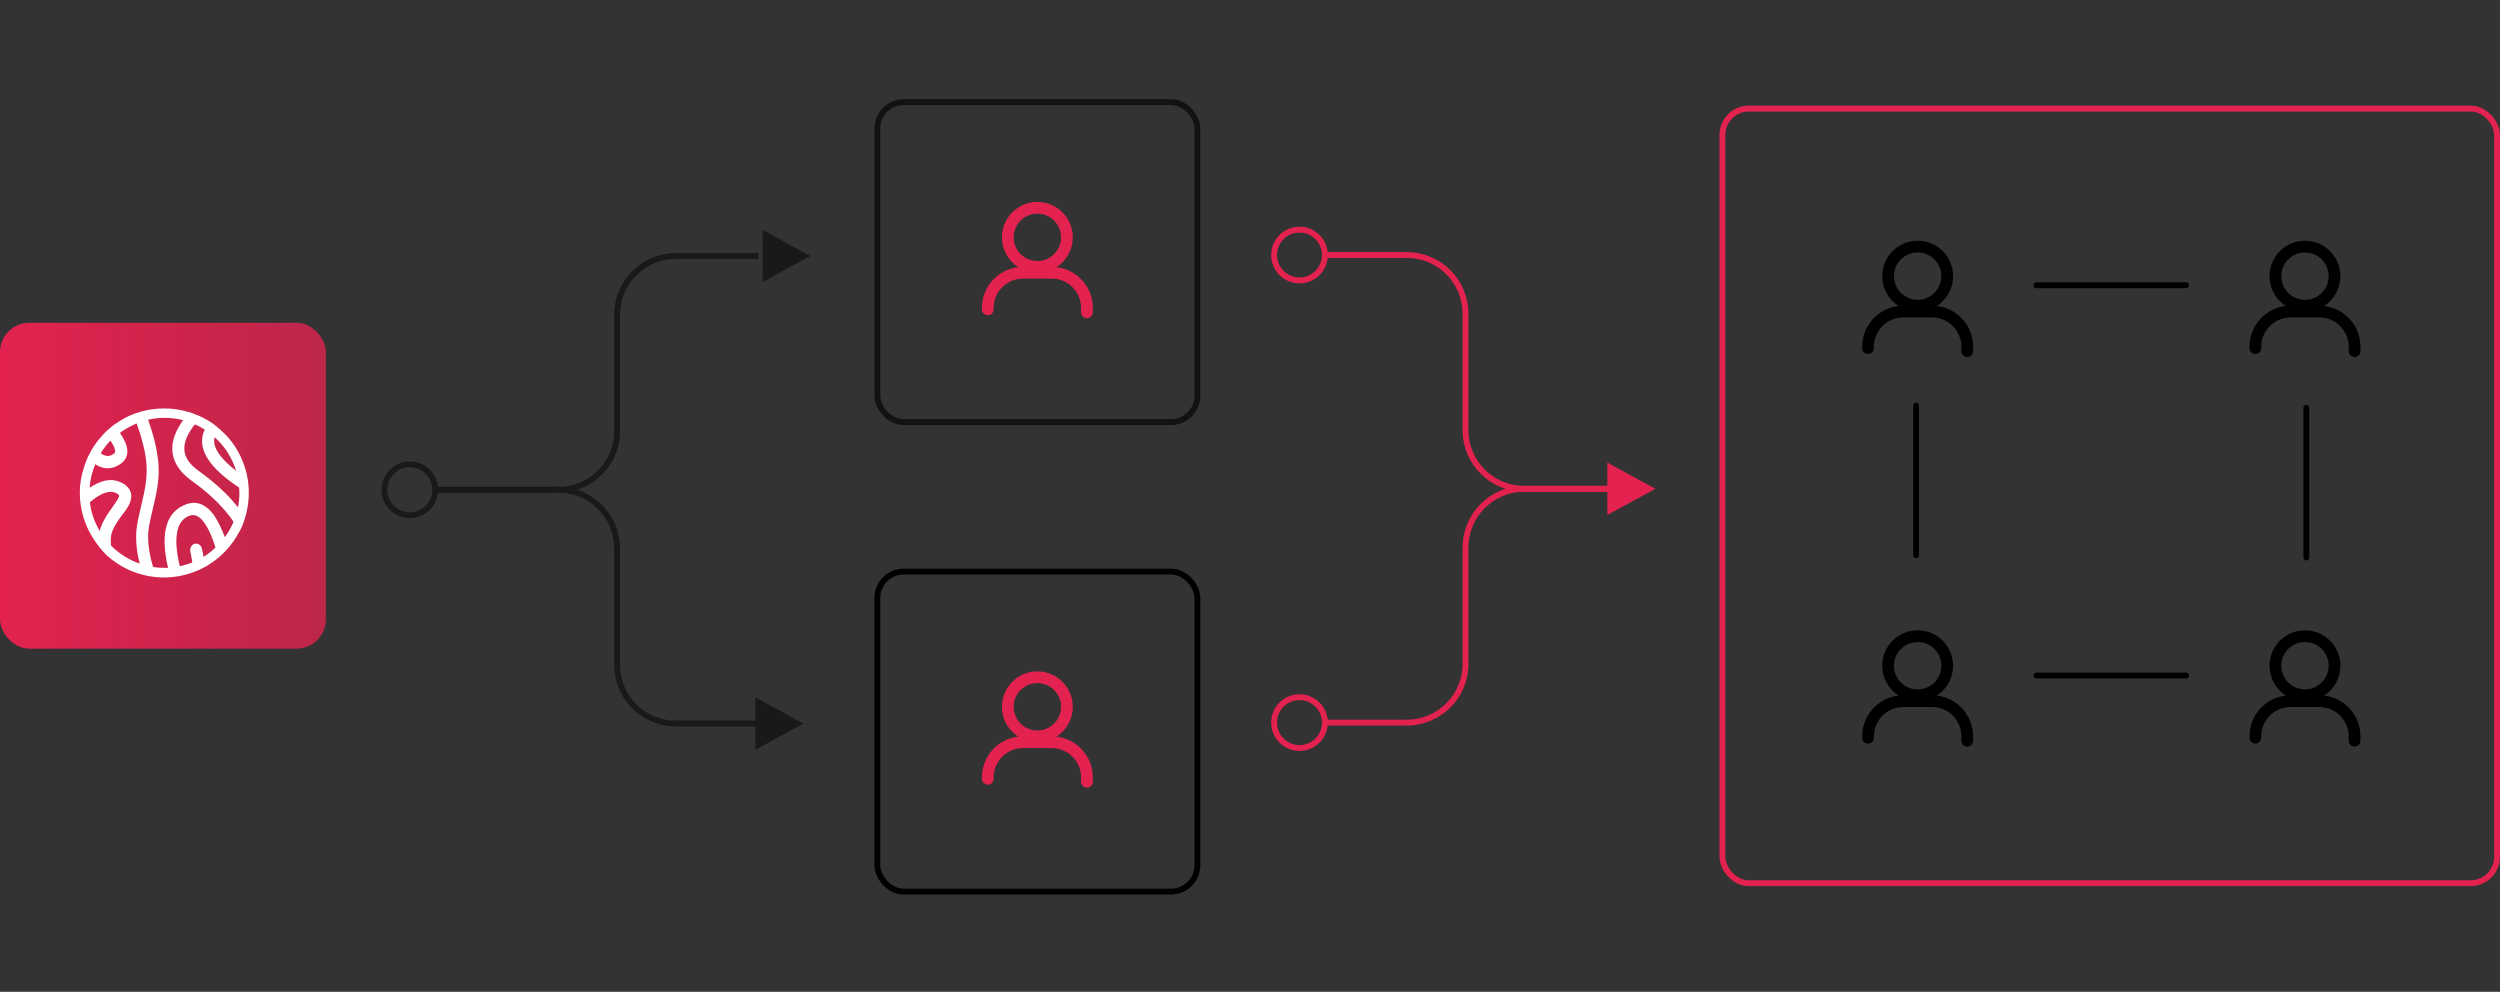 <svg xmlns="http://www.w3.org/2000/svg" width="426" height="169" viewBox="0 0 426 169" fill="none"><rect x="0" y="0" width="426" height="169" fill="#333333" stroke="none"/><path d="M274.394 79.671L281.034 83.293L274.394 86.914V79.671Z" fill="#E3224F" stroke="#E3224F"></path><path d="M225.764 43.457C225.764 45.847 223.826 47.786 221.435 47.786C219.045 47.786 217.106 45.847 217.106 43.457C217.106 41.066 219.045 39.128 221.435 39.128C223.826 39.128 225.764 41.066 225.764 43.457Z" stroke="#E3224F"></path><path d="M225.661 43.457H239.725C245.248 43.457 249.725 47.934 249.725 53.457V73.293C249.725 78.816 254.203 83.293 259.725 83.293H281.034" stroke="#E3224F"></path><path d="M225.764 123.128C225.764 125.519 223.826 127.457 221.435 127.457C219.045 127.457 217.106 125.519 217.106 123.128C217.106 120.738 219.045 118.8 221.435 118.8C223.826 118.8 225.764 120.738 225.764 123.128Z" stroke="#E3224F"></path><path d="M225.661 123.128H239.725C245.248 123.128 249.725 118.651 249.725 113.128V93.293C249.725 87.77 254.203 83.293 259.725 83.293H281.034" stroke="#E3224F"></path><rect x="149.5" y="17.4" width="54.534" height="54.529" rx="4.5" stroke="#121212"></rect><path d="M181.803 40.439C181.803 43.22 179.549 45.475 176.767 45.475C173.986 45.475 171.731 43.22 171.731 40.439C171.731 37.658 173.986 35.404 176.767 35.404C179.549 35.404 181.803 37.658 181.803 40.439Z" stroke="#E3224F" stroke-width="2"></path><path d="M185.218 53.215V52.475C185.218 49.161 182.532 46.475 179.218 46.475H174.316C171.003 46.475 168.316 49.161 168.316 52.475V52.712" stroke="#E3224F" stroke-width="2" stroke-linecap="round"></path><path d="M331.803 47.053C331.803 49.835 329.549 52.089 326.767 52.089C323.986 52.089 321.731 49.835 321.731 47.053C321.731 44.273 323.986 42.018 326.767 42.018C329.549 42.018 331.803 44.273 331.803 47.053Z" stroke="black" stroke-width="2"></path><path d="M335.218 59.829V59.089C335.218 55.776 332.532 53.089 329.218 53.089H324.316C321.003 53.089 318.316 55.776 318.316 59.089V59.326" stroke="black" stroke-width="2" stroke-linecap="round"></path><path d="M397.803 47.053C397.803 49.835 395.549 52.089 392.767 52.089C389.986 52.089 387.731 49.835 387.731 47.053C387.731 44.273 389.986 42.018 392.767 42.018C395.549 42.018 397.803 44.273 397.803 47.053Z" stroke="black" stroke-width="2"></path><path d="M401.218 59.829V59.089C401.218 55.776 398.532 53.089 395.218 53.089H390.316C387.003 53.089 384.316 55.776 384.316 59.089V59.326" stroke="black" stroke-width="2" stroke-linecap="round"></path><rect x="149.5" y="97.4" width="54.534" height="54.529" rx="4.5" stroke="black"></rect><path d="M181.803 120.439C181.803 123.22 179.549 125.475 176.767 125.475C173.986 125.475 171.731 123.22 171.731 120.439C171.731 117.658 173.986 115.404 176.767 115.404C179.549 115.404 181.803 117.658 181.803 120.439Z" stroke="#E3224F" stroke-width="2"></path><path d="M185.218 133.215V132.475C185.218 129.161 182.532 126.475 179.218 126.475H174.316C171.003 126.475 168.316 129.161 168.316 132.475V132.712" stroke="#E3224F" stroke-width="2" stroke-linecap="round"></path><rect y="55" width="55.534" height="55.529" rx="5" fill="url(#paint0_linear_56_3796)"></rect><path d="M41.234 89.692C41.315 89.493 41.395 89.293 41.474 89.093C41.474 89.053 41.514 89.013 41.514 88.973C42.074 87.415 42.394 85.738 42.394 83.98C42.394 82.183 42.074 80.425 41.434 78.827C41.395 78.707 41.355 78.628 41.315 78.508C40.635 76.87 39.675 75.352 38.475 74.114C38.435 74.074 38.395 74.034 38.355 73.994C38.275 73.874 38.155 73.794 38.035 73.674C37.955 73.594 37.875 73.515 37.795 73.475C37.715 73.395 37.595 73.275 37.515 73.195C37.435 73.115 37.355 73.075 37.275 72.995C37.155 72.915 37.035 72.796 36.955 72.716C36.875 72.636 36.795 72.596 36.715 72.516C36.595 72.436 36.475 72.356 36.355 72.236C36.316 72.197 36.236 72.156 36.196 72.117C35.596 71.717 34.996 71.358 34.316 71.038C34.316 71.038 34.316 71.038 34.276 71.038C34.236 70.998 34.156 70.998 34.116 70.958C33.956 70.878 33.836 70.838 33.676 70.758C33.596 70.719 33.516 70.679 33.436 70.679C33.316 70.639 33.196 70.559 33.036 70.519C32.956 70.479 32.876 70.439 32.796 70.399C32.676 70.359 32.556 70.319 32.396 70.279C32.316 70.239 32.236 70.239 32.116 70.199C32.036 70.199 31.996 70.159 31.956 70.159C30.677 69.8 29.357 69.6 27.997 69.6C26.717 69.6 25.438 69.76 24.278 70.079C24.198 70.079 24.158 70.119 24.078 70.119C23.918 70.159 23.758 70.199 23.598 70.279C23.518 70.319 23.398 70.359 23.318 70.359C23.158 70.399 22.998 70.479 22.878 70.519C22.838 70.519 22.758 70.559 22.718 70.559C21.599 70.998 20.559 71.597 19.599 72.276C19.559 72.276 19.559 72.316 19.519 72.316C19.279 72.476 19.039 72.676 18.799 72.876C18.759 72.915 18.719 72.955 18.679 72.995C18.479 73.155 18.279 73.355 18.079 73.515C18.039 73.555 17.999 73.555 17.999 73.594C17.239 74.393 16.559 75.192 16 76.031C16 76.071 15.96 76.111 15.96 76.111C15.8 76.351 15.64 76.59 15.52 76.83C15.48 76.87 15.44 76.95 15.44 76.99C15.28 77.269 15.16 77.549 15 77.829C15 77.869 14.96 77.869 14.96 77.909C14.72 78.468 14.48 79.027 14.32 79.586V79.626C14.32 79.666 14.32 79.666 14.28 79.706C14.24 79.786 14.24 79.866 14.2 79.986C13.8 81.304 13.6 82.622 13.6 83.98C13.6 85.338 13.8 86.656 14.16 87.935C14.2 88.014 14.2 88.094 14.24 88.214C14.24 88.254 14.24 88.254 14.28 88.294V88.334C14.84 90.092 15.72 91.689 16.839 93.088L16.879 93.127C16.879 93.127 16.879 93.127 16.879 93.167C16.919 93.207 16.919 93.247 16.959 93.247C16.999 93.287 17.039 93.327 17.079 93.407C17.199 93.527 17.319 93.647 17.399 93.806C17.479 93.886 17.519 93.926 17.599 94.006C17.719 94.126 17.839 94.246 17.919 94.366C17.999 94.446 18.039 94.486 18.119 94.565C18.239 94.685 18.359 94.805 18.479 94.885C18.559 94.925 18.599 95.005 18.679 95.045C18.839 95.165 18.959 95.284 19.119 95.404C19.159 95.444 19.199 95.484 19.239 95.484C20.199 96.203 21.279 96.842 22.438 97.322C22.558 97.362 22.638 97.401 22.758 97.441C24.358 98.041 26.078 98.4 27.917 98.4C29.677 98.4 31.357 98.081 32.916 97.521C32.956 97.521 32.956 97.521 32.996 97.481C33.276 97.362 33.556 97.282 33.796 97.162C33.876 97.122 33.916 97.122 33.996 97.082C34.276 96.962 34.556 96.802 34.836 96.642H34.876C35.716 96.163 36.475 95.644 37.195 95.045C37.235 95.005 37.275 95.005 37.315 94.965C37.355 94.925 37.355 94.925 37.395 94.885C37.635 94.685 37.875 94.446 38.115 94.206L38.155 94.166C38.395 93.926 38.595 93.727 38.795 93.487C38.835 93.447 38.835 93.447 38.875 93.407C39.555 92.608 40.195 91.689 40.675 90.771C40.715 90.731 40.715 90.691 40.755 90.651C40.795 90.611 40.795 90.571 40.835 90.531C40.915 90.371 40.995 90.212 41.075 90.052C41.154 89.852 41.194 89.772 41.234 89.692ZM36.515 74.873C36.515 74.713 36.555 74.633 36.595 74.513C38.275 76.031 39.555 77.988 40.235 80.225C39.075 79.347 38.195 78.468 37.555 77.669C36.755 76.63 36.395 75.672 36.515 74.873ZM34.916 73.235C34.676 73.635 34.516 74.074 34.476 74.593C34.276 76.031 34.796 77.469 35.956 78.947C36.995 80.305 38.635 81.663 40.755 83.101C40.755 83.381 40.795 83.661 40.795 83.98C40.795 84.819 40.715 85.658 40.555 86.457C38.955 84.38 36.675 82.263 33.836 80.225C32.036 78.947 31.236 77.549 31.436 75.951C31.556 74.873 32.156 73.635 33.196 72.316C33.796 72.556 34.396 72.876 34.916 73.235ZM18.839 75.073C19.319 75.871 19.439 76.111 19.559 76.51C19.639 76.75 19.639 76.95 19.599 77.07C19.559 77.19 19.399 77.309 19.159 77.469C18.799 77.669 18.479 77.749 18.119 77.669C17.799 77.629 17.479 77.469 17.159 77.23C17.639 76.431 18.199 75.712 18.839 75.073ZM16.999 90.491C16.12 89.013 15.52 87.375 15.32 85.578C16.2 84.819 16.999 84.34 17.679 84.06C18.639 83.701 19.399 83.74 19.999 84.14C20.199 84.26 20.279 84.34 20.279 84.419C20.319 84.499 20.279 84.579 20.199 84.779C20.119 85.019 19.919 85.298 19.639 85.738C19.519 85.897 19.119 86.457 18.919 86.776C18.839 86.896 18.759 87.016 18.719 87.016C17.839 88.334 17.239 89.413 16.999 90.491ZM18.879 91.929C18.879 90.811 19.359 89.772 20.439 88.254C20.439 88.214 20.519 88.134 20.599 88.055C20.839 87.735 21.238 87.176 21.398 86.976C21.758 86.457 21.998 86.057 22.158 85.618C22.398 85.019 22.438 84.419 22.278 83.9C22.118 83.381 21.758 82.902 21.159 82.502C20.159 81.863 19.079 81.663 17.919 81.903C17.079 82.103 16.2 82.502 15.28 83.101C15.36 81.703 15.72 80.345 16.24 79.107C16.52 79.307 16.799 79.466 17.079 79.546C18.079 79.946 19.159 79.866 20.199 79.267C20.839 78.907 21.319 78.428 21.518 77.869C21.758 77.309 21.758 76.67 21.558 75.991C21.358 75.312 21.199 74.993 20.439 73.754C21.319 73.115 22.278 72.596 23.278 72.156C23.318 72.316 23.398 72.436 23.438 72.596C24.158 74.633 24.638 76.51 24.878 78.268C24.958 78.947 24.998 79.586 24.998 80.185C24.998 81.783 24.758 83.261 24.118 85.937C23.358 89.133 23.198 90.052 23.198 91.49C23.198 92.968 23.398 94.486 23.798 96.043C21.958 95.404 20.279 94.326 18.919 92.968C18.879 92.648 18.879 92.289 18.879 91.929ZM34.676 94.885C34.596 94.366 34.516 93.886 34.396 93.447C34.276 92.888 33.756 92.568 33.196 92.648L33.236 92.768L33.196 92.648C32.636 92.808 32.316 93.407 32.436 93.966C32.516 94.366 32.596 94.765 32.676 95.245C32.716 95.444 32.756 95.644 32.756 95.844C32.076 96.123 31.357 96.323 30.637 96.483C30.077 94.126 29.917 92.249 30.157 90.851C30.397 89.293 31.116 88.334 32.236 87.895C32.716 87.695 33.196 87.735 33.676 87.975C34.156 88.254 34.636 88.734 35.116 89.532C35.676 90.411 36.196 91.65 36.715 93.287C36.156 93.886 35.436 94.406 34.676 94.885ZM38.315 91.53C37.755 90.012 37.115 88.773 36.475 87.815C35.796 86.856 35.036 86.217 34.196 85.897C33.356 85.578 32.476 85.618 31.517 86.017C29.797 86.696 28.717 88.055 28.277 89.972C27.877 91.729 27.997 94.046 28.637 96.762C28.437 96.762 28.237 96.762 28.037 96.762C27.357 96.762 26.717 96.722 26.078 96.603C25.518 94.765 25.238 93.047 25.238 91.45C25.238 90.251 25.398 89.413 26.118 86.377C26.797 83.581 27.037 81.983 27.037 80.145C27.037 79.426 26.997 78.707 26.877 77.948C26.637 76.031 26.118 74.034 25.358 71.877C25.318 71.757 25.278 71.637 25.238 71.517C26.118 71.318 27.037 71.198 27.997 71.198C29.077 71.198 30.157 71.318 31.197 71.597C29.957 73.355 29.317 74.993 29.357 76.55C29.397 78.548 30.477 80.345 32.636 81.903C35.396 83.86 37.555 85.937 39.035 87.855C39.315 88.214 39.555 88.574 39.795 88.933C39.395 89.852 38.915 90.731 38.315 91.53Z" fill="white"></path><path d="M331.803 113.439C331.803 116.22 329.549 118.475 326.767 118.475C323.986 118.475 321.731 116.22 321.731 113.439C321.731 110.658 323.986 108.404 326.767 108.404C329.549 108.404 331.803 110.658 331.803 113.439Z" stroke="black" stroke-width="2"></path><path d="M335.218 126.215V125.475C335.218 122.161 332.532 119.475 329.218 119.475H324.316C321.003 119.475 318.316 122.161 318.316 125.475V125.712" stroke="black" stroke-width="2" stroke-linecap="round"></path><path d="M326.5 69.114L326.5 94.614" stroke="black" stroke-linecap="round"></path><path d="M393 69.5L393 95" stroke="black" stroke-linecap="round"></path><path d="M372.5 48.614L347 48.614" stroke="black" stroke-linecap="round"></path><path d="M372.5 115.114L347 115.114" stroke="black" stroke-linecap="round"></path><path d="M397.803 113.439C397.803 116.22 395.549 118.475 392.767 118.475C389.986 118.475 387.731 116.22 387.731 113.439C387.731 110.658 389.986 108.404 392.767 108.404C395.549 108.404 397.803 110.658 397.803 113.439Z" stroke="black" stroke-width="2"></path><path d="M401.218 126.215V125.475C401.218 122.161 398.532 119.475 395.218 119.475H390.316C387.003 119.475 384.316 122.161 384.316 125.475V125.712" stroke="black" stroke-width="2" stroke-linecap="round"></path><rect x="293.5" y="18.5" width="132" height="132" rx="4.5" stroke="#E3224F"></rect><g opacity="0.5"><path d="M130.427 40L137.067 43.621L130.427 47.243V40Z" fill="black" stroke="black"></path><path d="M65.5 83.457C65.5 85.847 67.438 87.786 69.829 87.786C72.22 87.786 74.158 85.847 74.158 83.457C74.158 81.066 72.22 79.128 69.829 79.128C67.438 79.128 65.5 81.066 65.5 83.457Z" stroke="black"></path><path d="M129.22 43.621H115.155C109.633 43.621 105.155 48.099 105.155 53.621V73.457C105.155 78.98 100.678 83.457 95.155 83.457H73.847" stroke="black"></path><path d="M129.22 123.293H115.155C109.632 123.293 105.155 118.816 105.155 113.293V93.457C105.155 87.934 100.678 83.457 95.155 83.457H73.847" stroke="black"></path><path d="M129.22 119.671L135.86 123.293L129.22 126.914V119.671Z" fill="black" stroke="black"></path></g><defs><linearGradient id="paint0_linear_56_3796" x1="0" y1="82.764" x2="55.534" y2="82.764" gradientUnits="userSpaceOnUse"><stop stop-color="#E3224F"></stop><stop offset="1" stop-color="#BD2649"></stop></linearGradient></defs></svg>